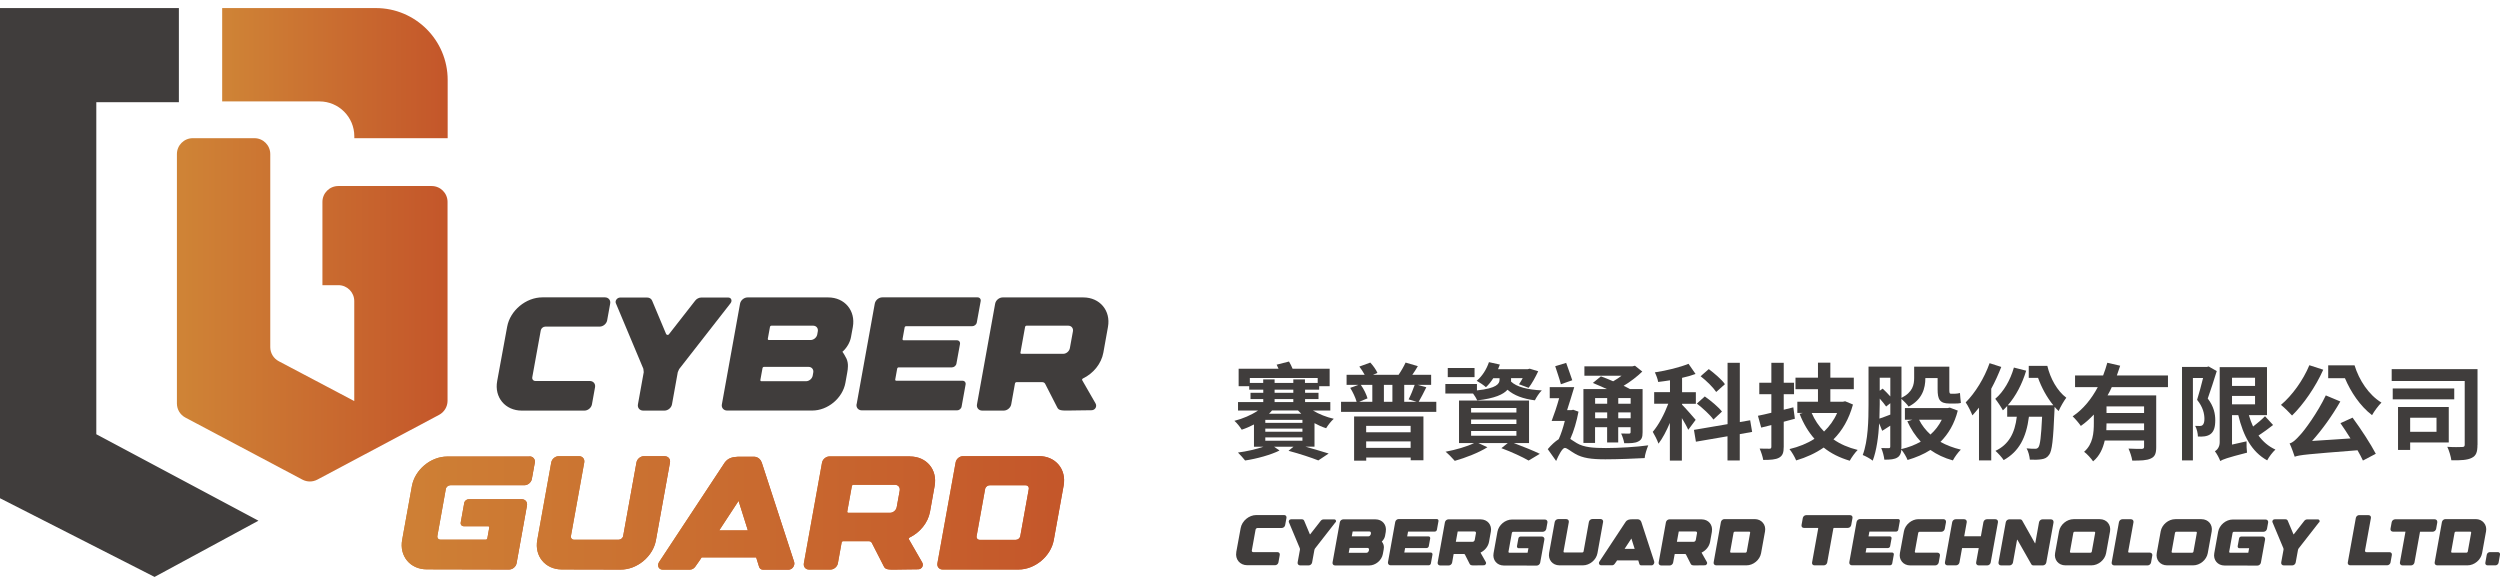 <?xml version="1.0" encoding="UTF-8"?>
<svg id="_圖層_2" data-name="圖層 2" xmlns="http://www.w3.org/2000/svg" xmlns:xlink="http://www.w3.org/1999/xlink" viewBox="0 0 405.99 95">
  <defs>
    <style>
      .cls-1 {
        fill: url(#_未命名的渐变_13-7);
      }

      .cls-2 {
        fill: url(#_未命名的渐变_13-3);
      }

      .cls-3 {
        fill: url(#_未命名的渐变_13-2);
      }

      .cls-4 {
        fill: url(#_未命名的渐变_13-11);
      }

      .cls-5 {
        fill: url(#_未命名的渐变_13);
      }

      .cls-6 {
        fill: url(#_未命名的渐变_13-10);
      }

      .cls-7 {
        fill: url(#_未命名的渐变_13-5);
      }

      .cls-8 {
        fill: #403d3c;
      }

      .cls-9 {
        clip-path: url(#clippath);
      }

      .cls-10 {
        fill: none;
      }

      .cls-11 {
        fill: url(#_未命名的渐变_13-9);
      }

      .cls-12 {
        fill: url(#_未命名的渐变_13-4);
      }

      .cls-13 {
        fill: url(#_未命名的渐变_13-6);
      }

      .cls-14 {
        fill: url(#_未命名的渐变_13-12);
      }

      .cls-15 {
        fill: url(#_未命名的渐变_13-8);
      }
    </style>
    <clipPath id="clippath">
      <rect class="cls-10" width="180" height="95"/>
    </clipPath>
    <linearGradient id="_未命名的渐变_13" data-name="未命名的渐变 13" x1="36.08" y1="11.88" x2="72.7" y2="11.88" gradientUnits="userSpaceOnUse">
      <stop offset="0" stop-color="#cf8436"/>
      <stop offset="1" stop-color="#c4562a"/>
    </linearGradient>
    <linearGradient id="_未命名的渐变_13-2" data-name="未命名的渐变 13" x1="28.74" y1="50.32" y2="50.32" xlink:href="#_未命名的渐变_13"/>
    <linearGradient id="_未命名的渐变_13-3" data-name="未命名的渐变 13" x1="65.22" y1="83.32" x2="86.84" y2="83.32" xlink:href="#_未命名的渐变_13"/>
    <linearGradient id="_未命名的渐变_13-4" data-name="未命名的渐变 13" x1="54.71" y1="83.32" x2="173.86" y2="83.32" xlink:href="#_未命名的渐变_13"/>
    <linearGradient id="_未命名的渐变_13-5" data-name="未命名的渐变 13" x1="87.15" y1="83.29" x2="108.8" y2="83.29" xlink:href="#_未命名的渐变_13"/>
    <linearGradient id="_未命名的渐变_13-6" data-name="未命名的渐变 13" x1="54.71" y1="83.29" x2="173.86" y2="83.29" xlink:href="#_未命名的渐变_13"/>
    <linearGradient id="_未命名的渐变_13-7" data-name="未命名的渐变 13" x1="106.87" y1="83.32" x2="129" y2="83.32" xlink:href="#_未命名的渐变_13"/>
    <linearGradient id="_未命名的渐变_13-8" data-name="未命名的渐变 13" x1="54.71" y1="83.32" x2="173.86" y2="83.32" xlink:href="#_未命名的渐变_13"/>
    <linearGradient id="_未命名的渐变_13-9" data-name="未命名的渐变 13" x1="130.52" y1="83.3" x2="151.89" y2="83.3" xlink:href="#_未命名的渐变_13"/>
    <linearGradient id="_未命名的渐变_13-10" data-name="未命名的渐变 13" x1="54.71" y1="83.3" x2="173.86" y2="83.3" xlink:href="#_未命名的渐变_13"/>
    <linearGradient id="_未命名的渐变_13-11" data-name="未命名的渐变 13" x1="152.22" y1="83.28" x2="172.8" y2="83.28" xlink:href="#_未命名的渐变_13"/>
    <linearGradient id="_未命名的渐变_13-12" data-name="未命名的渐变 13" x1="54.71" y1="83.28" x2="173.86" y2="83.28" xlink:href="#_未命名的渐变_13"/>
  </defs>
  <g id="_內容" data-name="內容">
    <g>
      <g>
        <path class="cls-8" d="M200.76,89.68l.72-3.92c.21-1.17,1.35-2.12,2.55-2.12h4.51c.25,0,.42,.2,.38,.45l-.22,1.2c-.05,.25-.29,.45-.54,.45h-3.93c-.15,0-.3,.12-.33,.27l-.61,3.38c-.03,.15,.07,.27,.23,.27h3.93c.25,0,.42,.2,.38,.45l-.22,1.23c-.05,.25-.29,.45-.54,.45h-4.52c-1.2,0-1.99-.96-1.78-2.13Z"/>
        <path class="cls-8" d="M216.87,84.82l-3.33,4.27-.08,.18-.38,2.08c-.05,.26-.29,.47-.56,.47h-1.38c-.27,0-.46-.22-.41-.49l.38-2.08c0-.07-.01-.13-.02-.2l-1.78-4.25c-.04-.09-.03-.2,.04-.3,.07-.11,.19-.17,.31-.17h1.76c.18,0,.32,.09,.38,.25l.91,2.17s.02,.02,.03,.02c0,0,.02,0,.03,0l1.71-2.19c.11-.14,.28-.23,.45-.23h1.76c.25,0,.37,.27,.2,.48h0Z"/>
        <path class="cls-8" d="M225.05,86.33l-.11,.61s0,.02,0,.03c-.06,.36-.25,.7-.54,.98,.27,.34,.34,.65,.34,.93,0,.22-.04,.39-.17,1.09-.19,1.03-1.18,1.86-2.23,1.86h-5.53c-.27,0-.46-.22-.41-.49l1.18-6.53c.05-.26,.29-.47,.56-.47h5.23c1.12,0,1.87,.9,1.67,2Zm-2.95,2.65h-2.9s-.03,.01-.03,.02l-.14,.77h0s2.89,0,2.89,0c.4,0,.59-.79,.17-.79Zm.3-2.67h-2.71s-.02,.01-.03,.02l-.14,.77h0s2.71,0,2.71,0c.4,0,.59-.79,.17-.79Z"/>
        <path class="cls-8" d="M233.6,84.65l-.25,1.38c-.03,.17-.19,.3-.36,.3h-4.3s-.03,.01-.03,.02l-.14,.76h3.46c.09,0,.17,.03,.22,.09s.07,.15,.06,.23l-.23,1.27c-.03,.17-.19,.3-.36,.3h-3.46s-.03,.01-.03,.02l-.13,.71h4.3c.09,0,.17,.03,.22,.1,.05,.06,.07,.14,.06,.23l-.26,1.44c-.03,.17-.19,.3-.36,.3h-6.19c-.13,0-.25-.05-.33-.15-.08-.09-.11-.22-.09-.35l1.18-6.54c.05-.26,.3-.47,.56-.47h6.19c.18,0,.31,.15,.27,.33Z"/>
        <path class="cls-8" d="M242.11,86.33l-.3,1.67c-.13,.72-.65,1.38-1.36,1.73-.01,0-.02,.02-.02,.02l.85,1.5c.07,.12,.07,.26,0,.37-.07,.11-.19,.18-.32,.18-.74,0-.99,.02-1.62,.02-.39,0-.57-.04-.67-.24l-.78-1.54s-.07-.07-.12-.07h-1.68s-.03,.01-.03,.03l-.24,1.36c-.05,.26-.29,.47-.56,.47h-1.38c-.27,0-.46-.22-.41-.49l1.18-6.53c.05-.26,.3-.47,.56-.47h5.23c1.12,0,1.87,.9,1.67,2Zm-2.46,.06c-.04-.05-.11-.08-.19-.08h-2.71s-.02,.01-.03,.02l-.3,1.66s0,0,0,0h2.71c.17,0,.33-.14,.36-.31l.2-1.1c.01-.08,0-.15-.05-.2Z"/>
        <path class="cls-8" d="M251.3,84.84l-.19,1.05c-.05,.26-.3,.47-.56,.47h-4.81c-.1,0-.2,.08-.22,.19l-.55,3.05s0,.08,.03,.11,.06,.05,.11,.05h2.94s.03-.01,.03-.02l.13-.71h-1.58c-.09,0-.17-.03-.22-.1-.05-.06-.07-.14-.06-.23l.23-1.27c.03-.17,.19-.3,.36-.3h3.45c.13,0,.25,.05,.33,.15,.08,.09,.11,.22,.08,.35l-.68,3.75c-.05,.26-.3,.47-.56,.47h0c-.3,0,.38,0-5.34-.01-1.12,0-1.87-.9-1.67-2l.63-3.49c.2-1.09,1.26-1.98,2.37-1.98h5.34c.27,0,.46,.22,.41,.49Z"/>
        <path class="cls-8" d="M260.33,84.8h0s-.91,5.04-.91,5.04c-.2,1.09-1.25,1.97-2.36,1.97h-.21s-.01,0-.01,0h-3.6c-1.13-.01-1.86-.92-1.67-2.01l.91-5.03c.05-.26,.3-.47,.56-.47h1.32c.27,0,.46,.22,.41,.49l-.86,4.77s0,.08,.03,.11c.02,.03,.06,.05,.11,.05h2.9c.1,0,.21-.08,.22-.19l.86-4.77c.05-.26,.29-.47,.56-.47h1.34c.27,0,.46,.22,.41,.49Z"/>
        <path class="cls-8" d="M268.63,91.21c.09,.28-.14,.6-.42,.6h-1.68c-.15,0-.27-.09-.31-.24l-.17-.56h-3.45l-.12,.19-.28,.39c-.1,.13-.25,.21-.4,.21h-1.77c-.32,0-.48-.35-.28-.62l4.25-6.44c.27-.37,.63-.4,1-.41h0c.14,0,.87,0,.98,0,.15,0,.44,.09,.56,.42l2.1,6.44Zm-3.7-3.76l-1.1,1.68h1.63l-.53-1.68Z"/>
        <path class="cls-8" d="M278.01,86.33l-.3,1.67c-.13,.72-.65,1.38-1.36,1.73-.01,0-.02,.02-.02,.02l.85,1.5c.07,.12,.07,.26,0,.37-.07,.11-.19,.18-.32,.18-.74,0-.99,.02-1.62,.02-.39,0-.57-.04-.67-.24l-.78-1.54s-.07-.07-.12-.07h-1.68s-.03,.01-.03,.03l-.25,1.36c-.05,.26-.29,.47-.56,.47h-1.38c-.27,0-.46-.22-.41-.49l1.18-6.53c.05-.26,.3-.47,.56-.47h5.23c1.12,0,1.87,.9,1.67,2Zm-2.46,.06c-.04-.05-.11-.08-.19-.08h-2.71s-.02,.01-.03,.02l-.3,1.66s0,0,0,0h2.71c.17,0,.33-.14,.36-.31l.2-1.1c.01-.08,0-.15-.05-.2Z"/>
        <path class="cls-8" d="M286.29,84.9c.32,.38,.44,.88,.34,1.41l-.64,3.53c-.2,1.09-1.26,1.97-2.37,1.97h-4.92c-.27,0-.46-.22-.41-.49l1.18-6.55c.05-.26,.3-.47,.56-.47h4.92c.54,0,1.02,.21,1.33,.59Zm-5.18,4.85h2.34c.1,0,.2-.08,.22-.19l.55-3.06s0-.08-.03-.11-.06-.05-.11-.05h-2.34c-.1,0-.21,.08-.22,.19l-.55,3.06s0,.08,.03,.11c.02,.03,.06,.05,.11,.05Z"/>
        <path class="cls-8" d="M300.84,84.11l-.21,1.17c-.05,.25-.29,.45-.54,.45h-2.25c-.05,0-.1,.04-.11,.09l-1,5.54c-.05,.25-.29,.45-.54,.45h-1.54c-.25,0-.42-.2-.38-.45l1-5.54c0-.05-.02-.09-.08-.09h-2.25c-.25,0-.42-.2-.38-.45l.21-1.17c.05-.25,.29-.45,.54-.45h7.15c.25,0,.42,.2,.38,.45Z"/>
        <path class="cls-8" d="M308.52,84.65l-.25,1.38c-.03,.17-.19,.3-.36,.3h-4.3s-.03,.01-.03,.02l-.14,.76h3.46c.09,0,.17,.03,.22,.09s.07,.15,.06,.23l-.23,1.27c-.03,.17-.19,.3-.36,.3h-3.46s-.03,.01-.03,.02l-.13,.71h4.3c.09,0,.17,.03,.22,.1,.05,.06,.07,.14,.06,.23l-.26,1.44c-.03,.17-.19,.3-.36,.3h-6.19c-.13,0-.25-.05-.33-.15-.08-.09-.11-.22-.09-.35l1.18-6.54c.05-.26,.3-.47,.56-.47h6.19c.18,0,.31,.15,.27,.33Z"/>
        <path class="cls-8" d="M316.02,84.81l-.2,1.08c-.05,.26-.29,.47-.56,.47h-3.53c-.1,0-.2,.08-.22,.19l-.55,3.04s0,.08,.03,.11c.02,.03,.06,.05,.11,.05h3.53c.27,0,.46,.22,.41,.49l-.2,1.11c-.05,.26-.3,.47-.56,.47h-4.07c-.54,0-1.02-.21-1.33-.59-.32-.38-.44-.88-.34-1.42l.65-3.53c.2-1.08,1.26-1.97,2.36-1.97h4.06c.27,0,.46,.22,.41,.49Z"/>
        <path class="cls-8" d="M324.46,84.82h0s-1.18,6.53-1.18,6.53c-.05,.26-.29,.47-.56,.47h-1.39c-.13,0-.25-.05-.33-.15-.08-.09-.11-.22-.08-.35l.42-2.32h-2.68s-.03,.01-.03,.02l-.42,2.32c-.05,.26-.29,.47-.56,.47h-1.39c-.27,0-.46-.22-.41-.49l1.18-6.53c.05-.26,.29-.47,.56-.47h1.39c.27,0,.46,.22,.41,.49l-.41,2.28h2.68s.03-.01,.03-.02l.41-2.28c.05-.26,.29-.47,.56-.47h1.39c.27,0,.46,.22,.41,.49Z"/>
        <path class="cls-8" d="M333.49,84.83l-1.18,6.52c-.05,.26-.29,.47-.56,.47h-1.52c-.15,0-.27-.06-.35-.18l-2.26-3.98s-.03-.01-.04-.01c-.01,0-.02,0-.02,.02l-.66,3.68c-.05,.26-.29,.47-.56,.47h-1.38c-.27,0-.46-.22-.41-.49l1.18-6.52c.05-.26,.29-.47,.56-.47h1.75c.15,0,.27,.06,.35,.18l2.08,3.7s.03,.01,.03,.01c0,0,.02,0,.02-.02l.61-3.4c.05-.26,.29-.47,.56-.47h1.38c.27,0,.46,.22,.41,.49Z"/>
        <path class="cls-8" d="M342.66,86.31l-.64,3.53c-.2,1.09-1.26,1.97-2.37,1.97h-4.24c-1.13,0-1.87-.91-1.67-2l.64-3.53c.2-1.09,1.26-1.97,2.37-1.97h4.24c1.13,0,1.87,.91,1.67,2Zm-6.48,3.4s.06,.05,.11,.05h3.19c.1,0,.21-.08,.22-.19l.55-3.06s0-.08-.03-.11-.06-.05-.11-.05h-3.19c-.1,0-.21,.08-.22,.19l-.55,3.06s0,.08,.03,.11Z"/>
        <path class="cls-8" d="M349.52,90.24l-.2,1.11c-.05,.26-.29,.47-.56,.47h-5.42c-.13,0-.25-.05-.33-.15-.08-.09-.11-.22-.08-.35l1.18-6.53c.05-.26,.29-.47,.56-.47h1.39c.27,0,.46,.22,.41,.49l-.86,4.77s0,.08,.03,.11c.02,.03,.06,.05,.11,.05h3.37c.27,0,.46,.22,.41,.49Z"/>
        <path class="cls-8" d="M359.17,86.31l-.64,3.53c-.2,1.09-1.26,1.97-2.37,1.97h-4.24c-1.13,0-1.87-.91-1.67-2l.64-3.53c.2-1.09,1.26-1.97,2.37-1.97h4.24c1.13,0,1.87,.91,1.67,2Zm-6.48,3.4s.06,.05,.11,.05h3.19c.1,0,.21-.08,.22-.19l.55-3.06s0-.08-.03-.11-.06-.05-.11-.05h-3.19c-.1,0-.21,.08-.22,.19l-.55,3.06s0,.08,.03,.11Z"/>
        <path class="cls-8" d="M368.34,84.84l-.19,1.05c-.05,.26-.3,.47-.56,.47h-4.81c-.1,0-.2,.08-.22,.19l-.55,3.05s0,.08,.03,.11,.06,.05,.11,.05h2.94s.03-.01,.03-.02l.13-.71h-1.58c-.09,0-.17-.03-.22-.1-.05-.06-.07-.14-.06-.23l.23-1.27c.03-.17,.19-.3,.36-.3h3.45c.13,0,.25,.05,.33,.15,.08,.09,.11,.22,.08,.35l-.68,3.75c-.05,.26-.3,.47-.56,.47h0c-.3,0,.38,0-5.34-.01-1.12,0-1.87-.9-1.67-2l.63-3.49c.2-1.09,1.26-1.98,2.37-1.98h5.34c.27,0,.46,.22,.41,.49Z"/>
        <path class="cls-8" d="M376.6,84.82l-3.33,4.27-.08,.18-.38,2.08c-.05,.26-.29,.47-.56,.47h-1.38c-.27,0-.46-.22-.41-.49l.38-2.08c0-.07-.01-.13-.02-.2l-1.78-4.25c-.04-.09-.03-.2,.04-.3,.07-.11,.19-.17,.31-.17h1.76c.18,0,.32,.09,.38,.25l.91,2.17s.02,.02,.03,.02c0,0,.02,0,.03,0l1.71-2.19c.11-.14,.28-.23,.45-.23h1.76c.25,0,.37,.27,.21,.48h0Z"/>
        <path class="cls-8" d="M383.11,83.66h1.54c.25,0,.42,.2,.38,.45l-.96,5.29c-.03,.15,.07,.27,.23,.27h3.75c.25,0,.42,.2,.38,.45l-.22,1.23c-.05,.25-.29,.45-.54,.45h-6.02c-.25,0-.42-.2-.38-.45l1.31-7.25c.05-.25,.29-.45,.54-.45Z"/>
        <path class="cls-8" d="M395.81,84.82h0s-.19,1.06-.19,1.06c-.05,.26-.29,.47-.56,.47h-2.03s-.02,.01-.03,.02l-.9,4.98c-.05,.26-.29,.47-.56,.47h-1.39c-.13,0-.25-.05-.33-.15s-.11-.22-.08-.35l.9-4.98h-2.02c-.13,0-.25-.05-.33-.14-.08-.09-.11-.22-.08-.35l.19-1.05c.05-.26,.29-.47,.56-.47h6.43c.27,0,.46,.22,.41,.49Z"/>
        <path class="cls-8" d="M403.38,84.9c.32,.38,.44,.88,.34,1.41l-.64,3.53c-.2,1.09-1.26,1.97-2.37,1.97h-4.92c-.27,0-.46-.22-.41-.49l1.18-6.55c.05-.26,.3-.47,.56-.47h4.92c.54,0,1.02,.21,1.33,.59Zm-5.18,4.85h2.34c.1,0,.2-.08,.22-.19l.55-3.06s0-.08-.03-.11-.06-.05-.11-.05h-2.34c-.1,0-.21,.08-.22,.19l-.55,3.06s0,.08,.03,.11c.02,.03,.06,.05,.11,.05Z"/>
        <path class="cls-8" d="M405.99,90.09l-.23,1.29c-.04,.24-.27,.43-.51,.43h-1.29c-.24,0-.4-.19-.35-.43l.23-1.29c.04-.24,.27-.43,.51-.43h1.29c.24,0,.4,.19,.35,.43Z"/>
      </g>
      <g>
        <path class="cls-8" d="M213.45,72.54h-1.44c1.41,.39,2.8,.82,3.76,1.11l-1.68,1.12c-1.1-.44-2.99-1.07-4.84-1.56l.8-.66h-3.14l.88,.61c-1.39,.7-3.69,1.34-5.59,1.62-.27-.36-.82-.95-1.16-1.29,1.36-.17,2.96-.54,4.13-.94h-1.53v-3.62c-.65,.34-1.31,.63-1.99,.85-.27-.44-.78-1.1-1.19-1.44,1.36-.34,2.75-.94,3.84-1.67h-3.25v-1.38h4.1v-.48h-2.07v-1.02h2.07v-.51h-2.28v-.56h-1.72v-2.84h6.48c-.1-.24-.2-.46-.31-.66l2.01-.51c.2,.34,.43,.78,.58,1.17h6.02v2.84h-1.7v.56h-2.29v.51h2.18v1.02h-2.18v.48h4.1v1.38h-2.82c.99,.59,2.19,1.07,3.38,1.34-.42,.36-.97,1.07-1.24,1.53-.65-.2-1.27-.48-1.89-.82v3.82Zm-8.31-10.35v-.58h1.85v.58h3.04v-.58h1.89v.58h2.07v-.8h-11.02v.8h2.16Zm6.37,6.48v-.49h-6.03v.49h6.03Zm0,1.44v-.51h-6.03v.51h6.03Zm-6.03,.92v.54h6.03v-.54h-6.03Zm1.09-4.37c-.15,.19-.32,.36-.49,.53h5.24c-.19-.17-.36-.34-.53-.53h-4.22Zm.42-2.87h3.04v-.51h-3.04v.51Zm0,1.5h3.04v-.48h-3.04v.48Z"/>
        <path class="cls-8" d="M233.25,65.25v1.63h-15.47v-1.63h2.53c-.19-.68-.61-1.58-1.04-2.26l1.33-.49h-1.92v-1.63h2.94c-.24-.44-.56-.95-.87-1.34l1.78-.65c.48,.51,.95,1.19,1.16,1.68l-.73,.31h4.16c.41-.59,.87-1.39,1.14-1.99l1.99,.58c-.29,.51-.6,.99-.9,1.41h3.06v1.63h-2.21l1.43,.39c-.43,.87-.87,1.73-1.24,2.36h2.86Zm-13.36,2.38h11.27v7.11h-2.07v-.44h-7.22v.51h-1.97v-7.17Zm1.1-5.13c.49,.68,.92,1.58,1.09,2.19l-1.36,.56h2.14v-2.75h-1.87Zm.87,6.66v1.04h7.22v-1.04h-7.22Zm7.22,3.57v-1.05h-7.22v1.05h7.22Zm-2.96-10.23h-1.38v2.75h1.38v-2.75Zm2.63,2.36c.34-.65,.75-1.65,.99-2.36h-1.7v2.75h2.02l-1.31-.39Z"/>
        <path class="cls-8" d="M245.37,61.95c.92,.9,2.72,1.33,5.01,1.45-.41,.39-.88,1.12-1.12,1.61-1.9-.24-3.38-.78-4.45-1.72-.65,.75-2.06,1.41-4.91,1.73-.14-.32-.41-.75-.68-1.11h-4.5v-1.55h5.13v1.04c3.25-.34,3.67-1.1,3.67-1.73v-.25h-1.02c-.36,.56-.76,1.07-1.19,1.46-.32-.31-1.07-.8-1.5-1.04,.9-.75,1.6-1.87,1.99-3.03l1.77,.39c-.08,.25-.19,.51-.29,.75h4.83l.31-.08,1.38,.42c-.44,.93-1.02,2.01-1.56,2.69l-1.56-.58c.19-.27,.41-.63,.6-.99h-1.89v.53Zm.46,10c1.56,.58,3.23,1.26,4.23,1.75l-1.82,1.09c-.97-.56-2.74-1.39-4.42-2.01l1.04-.83h-4.79l1.48,.68c-1.39,.88-3.59,1.73-5.3,2.21-.34-.39-1.05-1.14-1.5-1.48,1.63-.31,3.45-.82,4.64-1.41h-2.45v-6.9h11.37v6.9h-2.48Zm-6.37-10.71h-4.35v-1.48h4.35v1.48Zm-.56,5.75h7.36v-.73h-7.36v.73Zm0,1.87h7.36v-.73h-7.36v.73Zm0,1.9h7.36v-.77h-7.36v.77Z"/>
        <path class="cls-8" d="M256.34,66.86c-.29,1.55-.75,3.14-1.33,4.42,.27,.17,.59,.41,1.05,.68,1.16,.7,2.75,.8,4.74,.8s5-.17,6.87-.44c-.22,.54-.56,1.53-.58,2.07-1.41,.08-4.4,.2-6.39,.2-2.26,0-3.69-.19-4.91-.9-.71-.39-1.31-.95-1.67-.95-.39,0-1,1.16-1.41,2.12l-1.36-1.92c.6-.71,1.22-1.27,1.78-1.62,.39-.85,.73-1.92,.99-2.96h-2.14c.39-1,.85-2.36,1.22-3.69h-1.53v-1.8h3.98c-.36,1.19-.77,2.55-1.16,3.74h.68l.31-.07,.85,.31Zm-2.86-4.47c-.19-.76-.63-2.01-.92-2.92l1.78-.54c.31,.92,.75,2.06,.99,2.82l-1.85,.65Zm5.56,9.54h-1.9v-8.75h3.81c-.78-.36-1.58-.7-2.28-.99l1.31-1.07c.59,.22,1.31,.49,1.99,.8,.48-.27,.94-.58,1.36-.9h-6.03v-1.53h7.8l.41-.1,1.19,.95c-.85,.82-1.92,1.65-3.03,2.31,.37,.19,.73,.36,1.02,.53h2.06v7c0,.83-.15,1.24-.7,1.51-.53,.29-1.27,.29-2.28,.29-.08-.49-.29-1.14-.51-1.58,.54,.02,1.12,.02,1.29,.02,.2-.02,.25-.08,.25-.26v-.78h-2.01v2.48h-1.8v-2.48h-1.96v2.55Zm0-7.29v.92h1.96v-.92h-1.96Zm1.96,3.28v-.95h-1.96v.95h1.96Zm3.81-3.28h-2.01v.92h2.01v-.92Zm0,3.28v-.95h-2.01v.95h2.01Z"/>
        <path class="cls-8" d="M274.15,69.77c-.2-.48-.61-1.19-1.02-1.87v6.9h-1.95v-6.12c-.56,1.31-1.19,2.52-1.85,3.37-.19-.58-.63-1.41-.93-1.92,.95-1.09,1.9-2.91,2.52-4.56h-2.29v-1.89h2.57v-1.92c-.66,.1-1.29,.2-1.92,.27-.07-.46-.32-1.12-.54-1.56,1.94-.29,4.06-.82,5.47-1.39l1.14,1.65c-.66,.25-1.41,.46-2.19,.63v2.33h2.24v1.89h-2.24v.14c.49,.48,1.89,2.07,2.21,2.46l-1.19,1.6Zm8.38,.73v4.28h-1.99v-3.93l-5.13,.88-.32-1.92,5.46-.93v-9.96h1.99v9.62l1.68-.29,.32,1.89-2.01,.36Zm-4.27-2.36c-.53-.75-1.72-1.84-2.7-2.6l1.29-1.16c.97,.68,2.23,1.73,2.79,2.46l-1.38,1.29Zm.44-4.49c-.48-.73-1.58-1.82-2.53-2.55l1.33-1.16c.92,.7,2.11,1.7,2.62,2.45l-1.41,1.26Z"/>
        <path class="cls-8" d="M291.49,68c-.59,.17-1.21,.34-1.82,.49v4.06c0,.99-.19,1.46-.76,1.78-.56,.31-1.38,.36-2.57,.36-.08-.51-.34-1.31-.58-1.84,.66,.02,1.36,.02,1.58,.02,.25,0,.32-.08,.32-.34v-3.5l-1.65,.41-.53-1.92c.63-.12,1.36-.29,2.18-.49v-3.01h-1.96v-1.87h1.96v-3.23h2.01v3.23h1.67v1.87h-1.67v2.52l1.56-.39,.25,1.85Zm9.42-2.29c-.65,2.36-1.73,4.22-3.16,5.64,1.1,.78,2.41,1.34,3.93,1.72-.42,.41-1,1.22-1.29,1.75-1.65-.49-3.06-1.19-4.23-2.14-1.33,.92-2.82,1.6-4.47,2.09-.22-.54-.71-1.39-1.09-1.84,1.5-.36,2.87-.9,4.06-1.67-1-1.14-1.8-2.48-2.41-4.05l.51-.15h-.88v-1.82h3.35v-2.04h-3.65v-1.87h3.65v-2.43h2.01v2.43h3.81v1.87h-3.81v2.04h2.04l.36-.08,1.29,.54Zm-6.7,1.36c.48,1.12,1.16,2.14,2.01,3.01,.88-.85,1.61-1.85,2.12-3.01h-4.13Z"/>
        <path class="cls-8" d="M317.94,66.66c-.54,2.16-1.53,3.81-2.82,5.1,.97,.54,2.09,.97,3.31,1.26-.44,.42-1.02,1.22-1.29,1.75-1.41-.39-2.62-.97-3.65-1.7-1.09,.7-2.33,1.22-3.71,1.63-.19-.51-.65-1.26-1-1.68-.05,.59-.22,1-.63,1.26-.48,.32-1.16,.37-2.14,.37-.05-.51-.27-1.38-.51-1.89,.53,.02,1.04,.02,1.22,.02s.25-.07,.25-.27v-3.38c-.46,.29-.88,.58-1.31,.83l-.49-1.22c-.12,2.12-.41,4.4-1.05,6.07-.36-.31-1.19-.75-1.62-.92,.88-2.33,.94-5.73,.94-8.19v-6.17h5.35v5.08c1.84-.92,2.06-2.14,2.06-3.25v-1.82h5.71v3.72c0,.49,.03,.68,.24,.68h.66c.22,0,.61-.05,.83-.12,.05,.49,.08,1.16,.15,1.61-.25,.09-.63,.1-.97,.1h-.87c-1.61,0-1.94-.68-1.94-2.31v-1.82h-1.99v.02c0,1.61-.49,3.47-2.72,4.61-.2-.32-.8-.94-1.17-1.26v7.77c0,.14,0,.27-.02,.39,1.16-.27,2.23-.68,3.16-1.21-.88-.95-1.61-2.06-2.18-3.31l.83-.25h-1.22v-1.89h6.92l.37-.08,1.27,.48Zm-12.68-.99c0,.7-.02,1.5-.05,2.31,.51-.17,1.1-.39,1.77-.65v-1.85l-.68,.54c-.22-.32-.61-.82-1.04-1.29v.93Zm0-4.33v2.11l.48-.34c.41,.39,.87,.85,1.24,1.27v-3.04h-1.72Zm6.39,6.82c.44,.9,1.09,1.72,1.85,2.41,.75-.66,1.38-1.48,1.84-2.41h-3.69Z"/>
        <path class="cls-8" d="M325,59.59c-.46,1.17-1,2.38-1.63,3.54v11.64h-1.99v-8.57c-.36,.46-.71,.87-1.07,1.26-.19-.51-.73-1.62-1.09-2.11,1.53-1.53,3.03-3.94,3.88-6.37l1.9,.61Zm7.48-.17c.48,2.04,1.6,4.06,3.08,5.17-.37,.48-.97,1.5-1.24,2.16-.24-.22-.46-.44-.66-.68-.02,.19-.02,.42-.02,.56-.2,4.78-.39,6.63-.88,7.24-.34,.48-.71,.63-1.22,.71-.44,.08-1.14,.1-1.9,.07-.05-.56-.24-1.34-.53-1.84,.58,.07,1.1,.07,1.39,.07,.24,0,.37-.05,.53-.24,.27-.36,.44-1.65,.6-4.96h-2.14c-.44,3.42-1.61,5.64-4.1,7.04-.24-.39-.94-1.16-1.34-1.5,2.16-1.02,3.15-2.86,3.47-5.54h-1.56v-1.75c-.22,.25-.46,.49-.7,.71-.24-.46-.88-1.43-1.24-1.87,1.38-1.17,2.45-3.04,3.03-5.08l1.99,.51c-.63,2.11-1.67,4.13-2.98,5.61h7.39c-1.05-1.27-1.92-2.89-2.48-4.45h-1.51v-1.94h3.04Z"/>
        <path class="cls-8" d="M342.94,62.87c-.19,.46-.43,.9-.68,1.34h7.9v8.4c0,1-.19,1.55-.88,1.85-.66,.32-1.63,.34-3.01,.34-.08-.56-.36-1.41-.61-1.95,.87,.05,1.85,.05,2.14,.05,.29-.02,.39-.1,.39-.34v-1.02h-6.39c-.29,1.28-.83,2.52-1.89,3.38-.27-.42-1.04-1.27-1.46-1.55,1.46-1.27,1.58-3.09,1.58-4.67v-1.38c-.65,.68-1.33,1.31-2.11,1.85-.31-.46-.94-1.19-1.33-1.56,1.72-1.14,3.08-2.86,4.08-4.74h-3.69v-1.9h4.56c.27-.7,.49-1.38,.68-2.06l2.09,.48c-.17,.53-.36,1.05-.54,1.58h8.3v1.9h-9.13Zm5.25,6.99v-1.1h-6.1c0,.36-.02,.71-.03,1.1h6.14Zm0-3.86h-6.1v1.07h6.1v-1.07Z"/>
        <path class="cls-8" d="M359.99,60.27c-.44,1.43-1,3.14-1.46,4.45,1.02,1.33,1.22,2.53,1.22,3.54,0,1.09-.22,1.82-.77,2.23-.25,.2-.58,.31-.95,.37-.31,.05-.71,.05-1.1,.03,0-.49-.17-1.24-.44-1.73,.29,.02,.54,.03,.73,.02,.17,0,.34-.03,.46-.14,.2-.15,.31-.53,.31-1,0-.83-.22-1.92-1.19-3.11,.32-1.04,.7-2.41,.97-3.54h-1.65v13.38h-1.77v-15.18h4.05l.27-.08,1.33,.76Zm9.16,8.74c-.73,.58-1.61,1.22-2.38,1.72,.71,.97,1.63,1.77,2.75,2.28-.44,.39-1.05,1.19-1.34,1.75-2.53-1.39-3.89-4.01-4.69-7.34h-1.02v4.78l2.36-.53c-.02,.58,.02,1.41,.08,1.84-3.31,.85-3.94,1.1-4.35,1.36-.15-.44-.58-1.24-.87-1.58,.36-.22,.78-.68,.78-1.48v-12.19h7.68v7.8h-2.94c.19,.66,.41,1.27,.68,1.85,.7-.53,1.44-1.16,1.94-1.68l1.31,1.43Zm-6.68-7.67v1.33h3.74v-1.33h-3.74Zm0,4.32h3.74v-1.36h-3.74v1.36Z"/>
        <path class="cls-8" d="M377.29,60.03c-1.24,2.79-3.23,5.66-5.07,7.45-.39-.44-1.29-1.33-1.8-1.73,1.8-1.51,3.59-3.98,4.61-6.44l2.26,.73Zm4.76,7.8c1.38,1.87,2.94,4.28,3.77,5.86l-2.09,1.1c-.22-.49-.53-1.05-.88-1.67-8.21,.65-9.37,.75-10.2,1.05-.14-.42-.53-1.56-.83-2.16,.56-.15,1.02-.61,1.7-1.36,.71-.73,2.84-3.62,4.18-6.44l2.36,.99c-1.31,2.29-2.94,4.57-4.59,6.41l6.24-.41c-.54-.85-1.1-1.73-1.63-2.48l1.97-.9Zm.32-8.5c.73,2.38,2.28,4.78,4.37,6.05-.46,.44-1.19,1.41-1.53,2.04-1.94-1.48-3.45-3.76-4.4-6h-2.72v-2.09h4.28Z"/>
        <path class="cls-8" d="M402.33,72.24c0,1.16-.2,1.77-.94,2.12-.7,.36-1.78,.41-3.3,.39-.07-.59-.37-1.6-.66-2.19,.95,.07,2.07,.05,2.4,.03,.31,0,.43-.08,.43-.37v-10.35h-11.86v-1.92h13.94v12.29Zm-3.77-7.39h-9.99v-1.77h9.99v1.77Zm-7.16,7v1.22h-1.97v-6.97h8.24v5.75h-6.27Zm0-4.01v2.28h4.28v-2.28h-4.28Z"/>
      </g>
    </g>
    <g class="cls-9">
      <g>
        <polygon class="cls-8" points="15.64 70.52 15.64 16.6 29.05 16.6 29.05 1.31 0 1.31 0 14.67 0 16.6 0 80.91 25.1 93.69 41.97 84.56 15.64 70.52"/>
        <g>
          <path class="cls-5" d="M72.7,12.98c0-6.44-5.22-11.67-11.67-11.67h-24.95v15.16h15.8c3.12,0,5.66,2.53,5.66,5.66v.31h15.16V12.98Z"/>
          <path class="cls-3" d="M52.37,46.31h2.58c1.43,0,2.58,1.16,2.58,2.58v16.24s-12.26-6.47-12.26-6.47c-.85-.45-1.38-1.33-1.38-2.28V25.02c0-1.43-1.16-2.58-2.58-2.58h-10c-1.43,0-2.58,1.16-2.58,2.58v40.51c0,.96,.53,1.83,1.37,2.28l19.01,10.08c.76,.4,1.66,.4,2.42,0l19.78-10.52c.84-.45,1.37-1.33,1.37-2.28V32.79c0-1.43-1.16-2.58-2.58-2.58h-15.16c-1.43,0-2.58,1.16-2.58,2.58v13.52Z"/>
        </g>
        <g>
          <path class="cls-8" d="M80.74,61.88l1.62-8.82c.48-2.64,3.05-4.77,5.73-4.77h10.15c.57,0,.96,.46,.85,1.02l-.49,2.71c-.1,.56-.65,1.02-1.22,1.02h-8.83c-.34,0-.67,.28-.73,.61l-1.38,7.61c-.06,.34,.17,.61,.51,.61h8.83c.57,0,.96,.46,.85,1.02l-.5,2.77c-.1,.56-.65,1.02-1.22,1.02h-10.17c-2.69,0-4.49-2.15-4-4.8Z"/>
          <path class="cls-8" d="M118.64,49.24l-8.35,10.7c-.08,.17-.15,.33-.22,.5l-.94,5.22c-.1,.56-.65,1.02-1.22,1.02h-3.46c-.57,0-.96-.46-.85-1.02l.94-5.22c-.02-.19-.04-.36-.06-.55l-4.47-10.65c-.17-.41,.22-.92,.7-.92h4.39c.37,0,.67,.19,.8,.5l2.27,5.41c.08,.18,.33,.22,.45,.07l4.28-5.48c.24-.31,.62-.5,.98-.5h4.39c.48,0,.69,.51,.37,.92Z"/>
          <path class="cls-8" d="M117.23,65.66l2.95-16.34c.1-.56,.65-1.02,1.22-1.02h13.09c2.69,0,4.48,2.15,4.01,4.79l-.27,1.47s-.02,.09-.02,.13c-.17,.95-.7,1.81-1.42,2.46,.07-.06,.65,1.02,.69,1.12,.17,.41,.23,.8,.22,1.21,0,.34-.05,.69-.12,1.07l-.29,1.62c-.45,2.49-2.86,4.5-5.39,4.5h-13.82c-.57,0-.96-.46-.85-1.02Zm6.25-3.95c-.02,.11,.06,.2,.17,.2h7.24c.51,0,1-.41,1.09-.91l.09-.51c.09-.5-.25-.91-.76-.91h-7.24c-.11,0-.22,.09-.24,.2l-.35,1.92Zm1.21-6.69c-.02,.11,.06,.2,.17,.2h6.77c.51,0,1-.41,1.09-.91l.09-.51c.09-.5-.25-.91-.76-.91h-6.77c-.11,0-.22,.09-.24,.2l-.35,1.92Z"/>
          <path class="cls-8" d="M139.11,65.66l2.95-16.35c.1-.56,.65-1.02,1.22-1.02h15.47c.34,0,.57,.28,.51,.61l-.63,3.46c-.06,.34-.39,.61-.73,.61h-10.75c-.11,0-.22,.09-.24,.2l-.34,1.89c-.02,.11,.06,.2,.17,.2h8.65c.34,0,.57,.27,.51,.61l-.58,3.18c-.06,.34-.39,.61-.73,.61h-8.65c-.11,0-.22,.09-.24,.2l-.32,1.77c-.02,.11,.06,.2,.17,.2h10.75c.34,0,.57,.27,.51,.61l-.65,3.59c-.06,.34-.39,.61-.73,.61h-15.47c-.58,0-.96-.46-.86-1.02Z"/>
          <path class="cls-8" d="M159.51,66.68c-.57,0-.96-.46-.85-1.02l2.95-16.34c.1-.56,.65-1.02,1.22-1.02h13.09c2.69,0,4.49,2.15,4.01,4.79l-.75,4.18c-.33,1.82-1.65,3.39-3.31,4.19-.12,.06-.18,.19-.12,.29l2.16,3.76c.29,.51-.07,1.11-.65,1.11-1.8,0-2.92,.06-3.66,.05-1.26,.02-1.67-.03-1.9-.49l-1.97-3.85c-.09-.17-.26-.27-.47-.27h-4.19c-.11,0-.22,.1-.24,.21l-.61,3.39c-.1,.56-.65,1.02-1.22,1.02h-3.46Zm6.2-9.42c-.02,.11,.06,.2,.17,.2h6.77c.51,0,.99-.41,1.09-.91l.5-2.75c.09-.5-.25-.91-.76-.91h-6.77c-.11,0-.22,.09-.24,.2l-.75,4.15Z"/>
        </g>
        <g>
          <path class="cls-2" d="M85.98,74.14h-13.34c-2.7,0-5.27,2.15-5.75,4.8l-1.58,8.72c-.49,2.65,1.31,4.8,4,4.8l12.82,.03h.54c.57,0,1.12-.46,1.22-1.02l1.69-9.38c.1-.56-.28-1.02-.85-1.02h-8.61c-.34,0-.67,.27-.73,.61l-.57,3.17c-.06,.34,.17,.61,.51,.61h3.96c.11,0,.19,.09,.17,.2l-.32,1.78c-.02,.11-.13,.2-.24,.2h-7.36c-.34,0-.57-.27-.51-.61l1.37-7.62c.06-.34,.39-.61,.73-.61h12.02c.57,0,1.12-.46,1.22-1.02l.48-2.64c.1-.56-.28-1.02-.85-1.02Z"/>
          <path class="cls-12" d="M85.98,74.14h-13.34c-2.7,0-5.27,2.15-5.75,4.8l-1.58,8.72c-.49,2.65,1.31,4.8,4,4.8l12.82,.03h.54c.57,0,1.12-.46,1.22-1.02l1.69-9.38c.1-.56-.28-1.02-.85-1.02h-8.61c-.34,0-.67,.27-.73,.61l-.57,3.17c-.06,.34,.17,.61,.51,.61h3.96c.11,0,.19,.09,.17,.2l-.32,1.78c-.02,.11-.13,.2-.24,.2h-7.36c-.34,0-.57-.27-.51-.61l1.37-7.62c.06-.34,.39-.61,.73-.61h12.02c.57,0,1.12-.46,1.22-1.02l.48-2.64c.1-.56-.28-1.02-.85-1.02Z"/>
          <path class="cls-7" d="M107.93,74.08h-3.35c-.57,0-1.12,.46-1.22,1.02l-2.16,11.94c-.06,.34-.39,.61-.73,.61h-7.24c-.34,0-.57-.27-.51-.61l2.16-11.94c.1-.56-.28-1.02-.85-1.02h-3.29c-.57,0-1.12,.46-1.22,1.02l-2.27,12.59c-.48,2.64,1.31,4.78,3.99,4.79l9,.02s0,0,.02,0h.52c2.69,.01,5.27-2.14,5.74-4.78l2.28-12.61c.1-.56-.28-1.02-.86-1.02Z"/>
          <path class="cls-13" d="M107.93,74.08h-3.35c-.57,0-1.12,.46-1.22,1.02l-2.16,11.94c-.06,.34-.39,.61-.73,.61h-7.24c-.34,0-.57-.27-.51-.61l2.16-11.94c.1-.56-.28-1.02-.85-1.02h-3.29c-.57,0-1.12,.46-1.22,1.02l-2.27,12.59c-.48,2.64,1.31,4.78,3.99,4.79l9,.02s0,0,.02,0h.52c2.69,.01,5.27-2.14,5.74-4.78l2.28-12.61c.1-.56-.28-1.02-.86-1.02Z"/>
          <path class="cls-1" d="M123.7,75.11c-.34-.97-1.25-.94-1.25-.94-.49,0-.91,0-1.29,0-.11,0-.21,0-.31,0h-.14c-.3,0-.58,0-.84,0v.02s0,0-.01,0v-.02c-.94,.04-1.63,.22-2.17,.95l-10.63,16.11c-.19,.27-.25,.59-.13,.86h0c.11,.26,.37,.42,.68,.42h4.42c.33,0,.66-.18,.86-.46l.69-.98,.36-.55h8.86l.47,1.52c.09,.29,.33,.47,.62,.47h4.19c.27,0,.55-.16,.73-.42,.18-.26,.24-.58,.15-.85l-5.25-16.11Zm-6.9,11.02l3.14-4.79,1.51,4.79h-4.65Z"/>
          <path class="cls-15" d="M123.7,75.11c-.34-.97-1.25-.94-1.25-.94-.49,0-.91,0-1.29,0-.11,0-.21,0-.31,0h-.14c-.3,0-.58,0-.84,0v.02s0,0-.01,0v-.02c-.94,.04-1.63,.22-2.17,.95l-10.63,16.11c-.19,.27-.25,.59-.13,.86h0c.11,.26,.37,.42,.68,.42h4.42c.33,0,.66-.18,.86-.46l.69-.98,.36-.55h8.86l.47,1.52c.09,.29,.33,.47,.62,.47h4.19c.27,0,.55-.16,.73-.42,.18-.26,.24-.58,.15-.85l-5.25-16.11Zm-6.9,11.02l3.14-4.79,1.51,4.79h-4.65Z"/>
          <path class="cls-11" d="M147.8,74.12h-13.09c-.57,0-1.12,.46-1.22,1.02l-2.95,16.34c-.1,.56,.28,1.02,.85,1.02h0s3.46,0,3.46,0c.57,0,1.12-.46,1.22-1.02l.61-3.39c.02-.11,.13-.2,.24-.2h4.19c.21,0,.38,.1,.47,.27l1.97,3.85c.23,.46,.65,.51,1.9,.49,.74,.01,1.86-.05,3.66-.05,.58,0,.94-.61,.65-1.11l-2.16-3.76c-.06-.1,0-.23,.12-.29,1.67-.81,2.98-2.38,3.31-4.19l.75-4.18c.48-2.65-1.31-4.79-4.01-4.79Zm-1.68,5.5l-.5,2.75c-.09,.5-.58,.91-1.09,.91h-6.77c-.11,0-.19-.09-.17-.2l.75-4.15c.02-.11,.13-.2,.24-.2h6.77c.51,0,.85,.41,.76,.91Z"/>
          <path class="cls-6" d="M147.8,74.12h-13.09c-.57,0-1.12,.46-1.22,1.02l-2.95,16.34c-.1,.56,.28,1.02,.85,1.02h0s3.46,0,3.46,0c.57,0,1.12-.46,1.22-1.02l.61-3.39c.02-.11,.13-.2,.24-.2h4.19c.21,0,.38,.1,.47,.27l1.97,3.85c.23,.46,.65,.51,1.9,.49,.74,.01,1.86-.05,3.66-.05,.58,0,.94-.61,.65-1.11l-2.16-3.76c-.06-.1,0-.23,.12-.29,1.67-.81,2.98-2.38,3.31-4.19l.75-4.18c.48-2.65-1.31-4.79-4.01-4.79Zm-1.68,5.5l-.5,2.75c-.09,.5-.58,.91-1.09,.91h-6.77c-.11,0-.19-.09-.17-.2l.75-4.15c.02-.11,.13-.2,.24-.2h6.77c.51,0,.85,.41,.76,.91Z"/>
          <path class="cls-4" d="M168.72,74.07h-12.31c-.57,0-1.12,.46-1.22,1.02l-2.96,16.38c-.1,.56,.28,1.02,.85,1.02h12.31c2.69,0,5.26-2.15,5.74-4.79l1.6-8.84c.48-2.65-1.31-4.79-4.01-4.79Zm-1.65,5.35l-1.38,7.64c-.06,.34-.39,.61-.73,.61h-5.85c-.34,0-.57-.27-.51-.61l1.38-7.64c.06-.34,.39-.61,.73-.61h5.85c.34,0,.57,.27,.51,.61Z"/>
          <path class="cls-14" d="M168.72,74.07h-12.31c-.57,0-1.12,.46-1.22,1.02l-2.96,16.38c-.1,.56,.28,1.02,.85,1.02h12.31c2.69,0,5.26-2.15,5.74-4.79l1.6-8.84c.48-2.65-1.31-4.79-4.01-4.79Zm-1.65,5.35l-1.38,7.64c-.06,.34-.39,.61-.73,.61h-5.85c-.34,0-.57-.27-.51-.61l1.38-7.64c.06-.34,.39-.61,.73-.61h5.85c.34,0,.57,.27,.51,.61Z"/>
        </g>
      </g>
    </g>
  </g>
</svg>